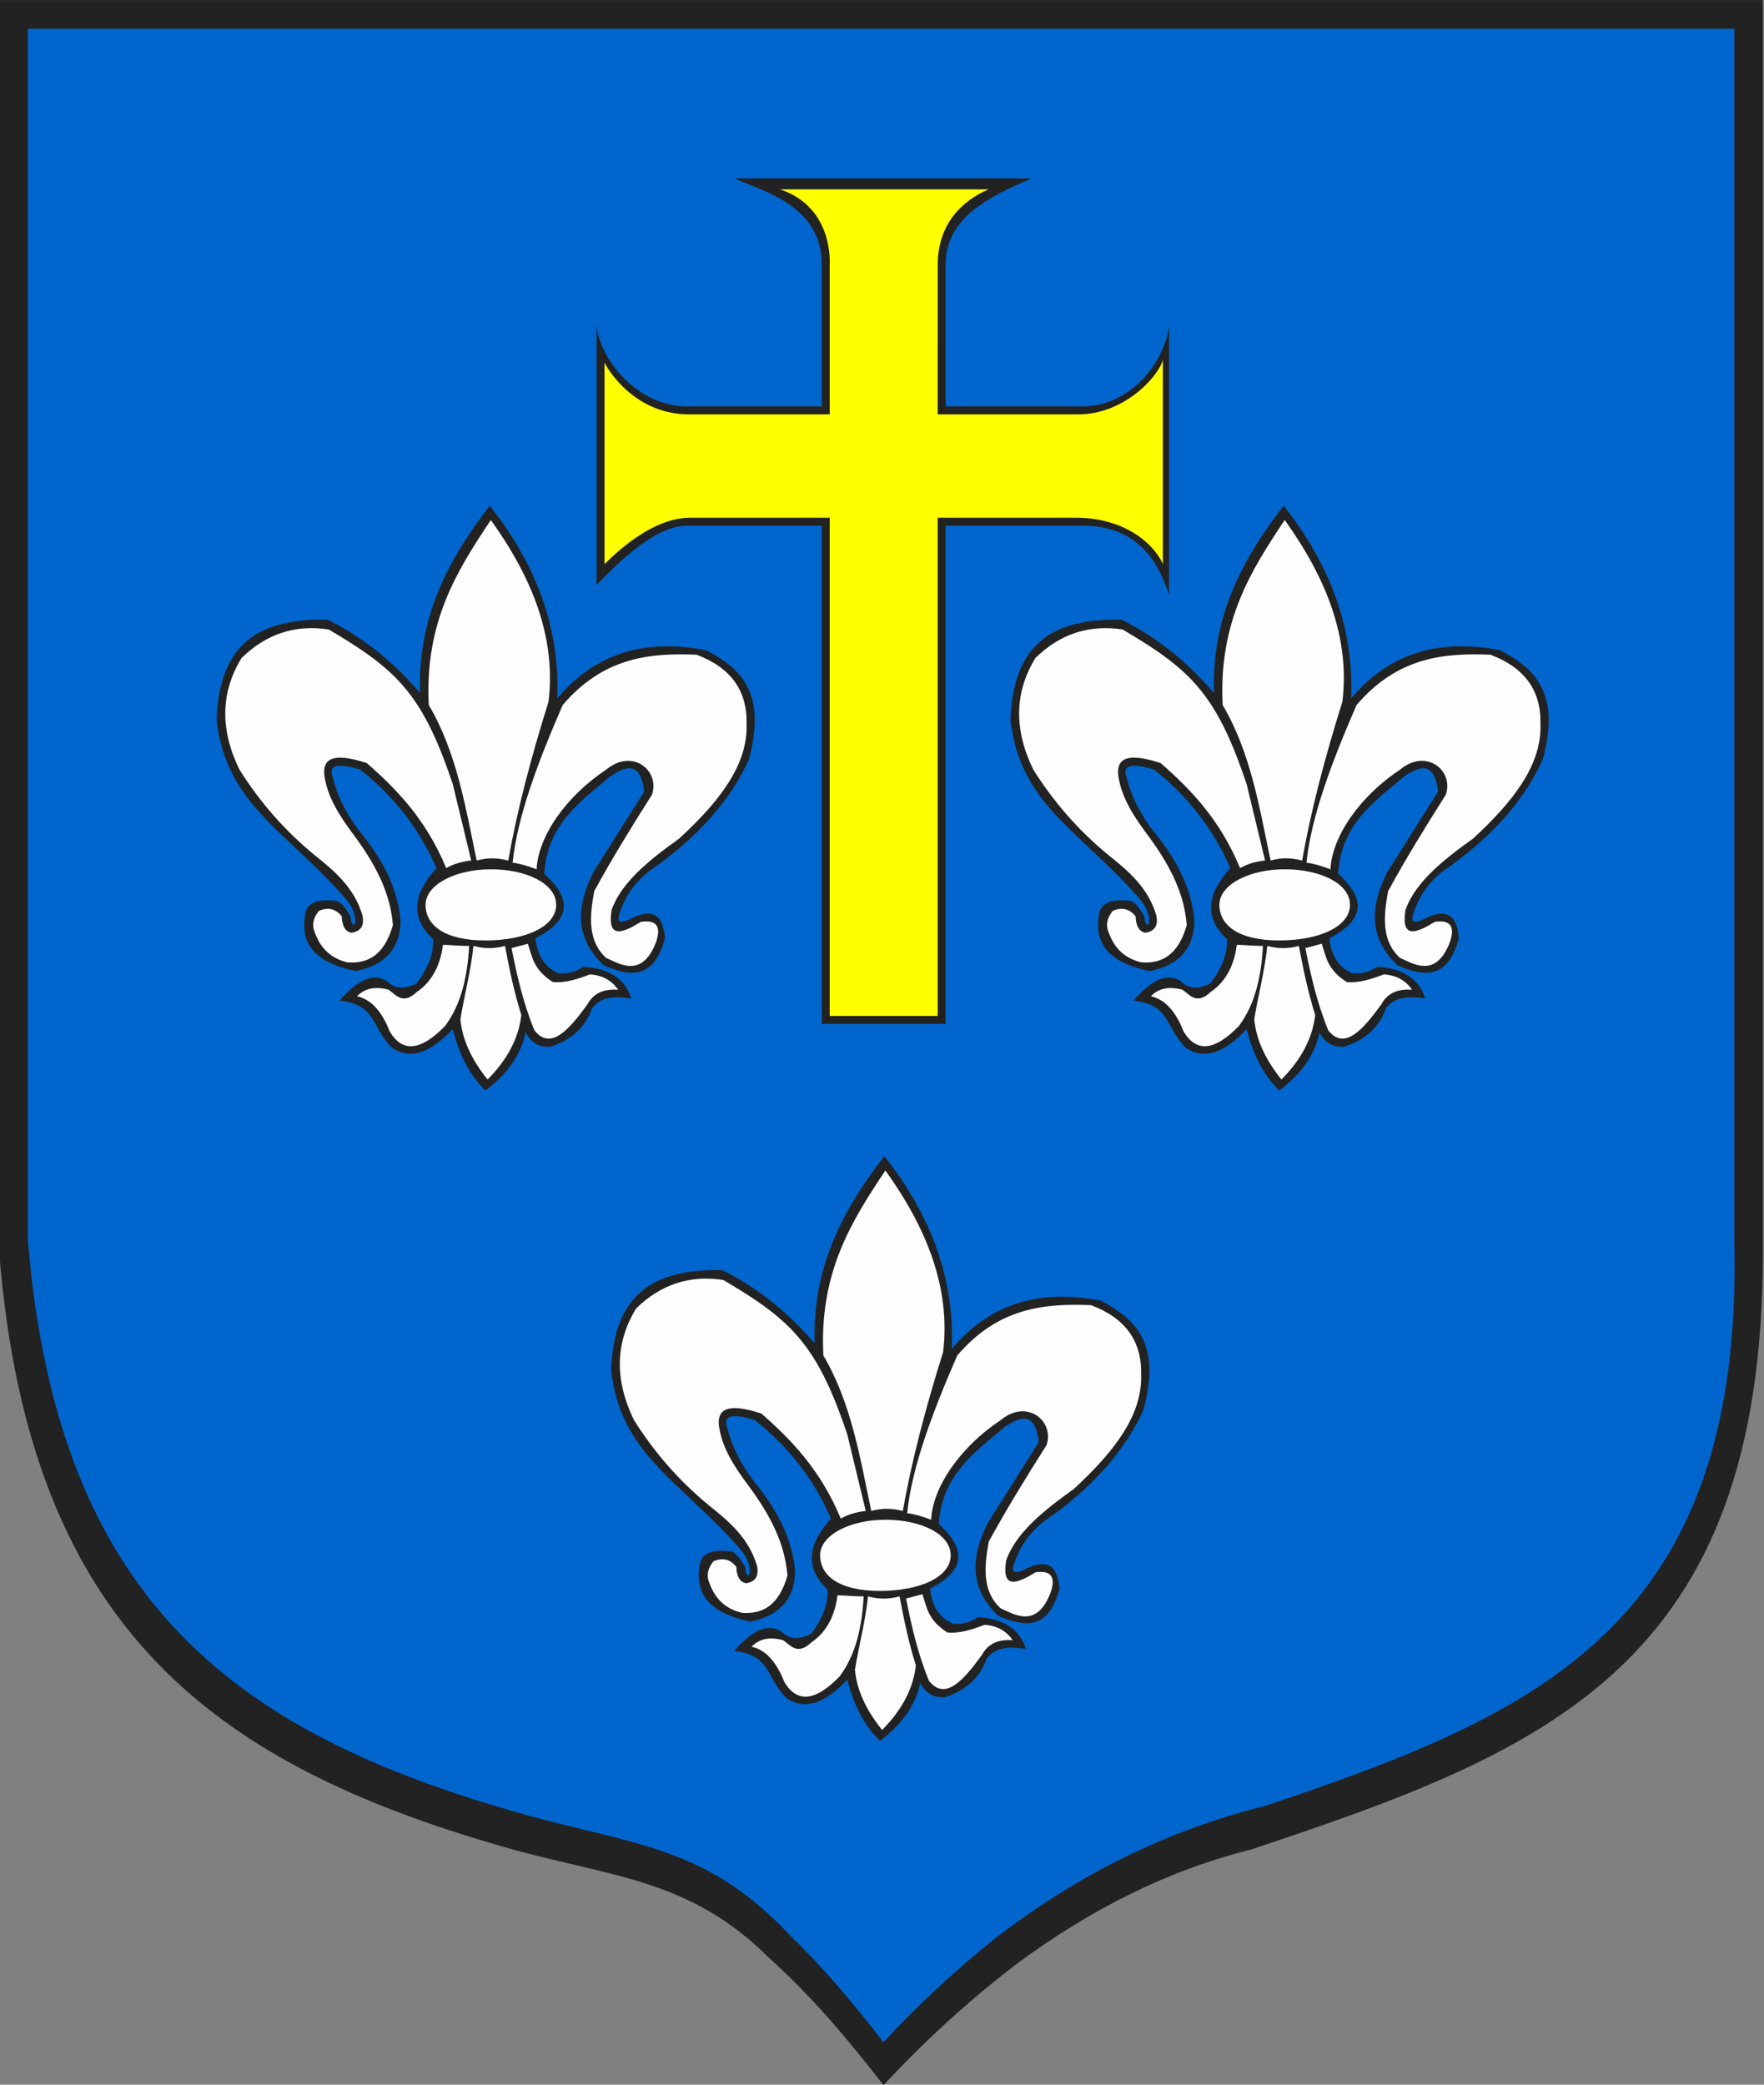 <?xml version="1.0" encoding="UTF-8" standalone="no"?>
<svg
   xmlns:dc="http://purl.org/dc/elements/1.1/"
   xmlns:cc="http://creativecommons.org/ns#"
   xmlns:rdf="http://www.w3.org/1999/02/22-rdf-syntax-ns#"
   xmlns:svg="http://www.w3.org/2000/svg"
   xmlns="http://www.w3.org/2000/svg"
   xmlns:sodipodi="http://sodipodi.sourceforge.net/DTD/sodipodi-0.dtd"
   xmlns:inkscape="http://www.inkscape.org/namespaces/inkscape"
   width="550mm"
   height="650mm"
   viewBox="0 0 550 650"
   version="1.1"
   id="svg873"
   inkscape:version="1.0.1 (3bc2e813f5, 2020-09-07)"
   sodipodi:docname="POL_Uniejów_COA_1.svg">
  <rect x="0" y="0" width="550" height="650" fill="#808080" stroke="none"/>
  <defs
     id="defs867" />
  <sodipodi:namedview
     id="base"
     pagecolor="#ffffff"
     bordercolor="#666666"
     borderopacity="1.0"
     inkscape:pageopacity="0.0"
     inkscape:pageshadow="2"
     inkscape:zoom="0.24748737"
     inkscape:cx="-34.413546"
     inkscape:cy="926.19296"
     inkscape:document-units="mm"
     inkscape:current-layer="layer1"
     inkscape:document-rotation="0"
     showgrid="false"
     inkscape:window-width="1920"
     inkscape:window-height="1001"
     inkscape:window-x="-9"
     inkscape:window-y="-9"
     inkscape:window-maximized="1" />
  <g
     inkscape:label="Warstwa 1"
     inkscape:groupmode="layer"
     id="layer1">
    <g
       id="g3196"
       transform="matrix(1.795,0,0,1.806,-1026.619,-81.25)">
      <path
         d="m 571.801,45 h 306.335 v 216.345 c 0,71.261 -37.45,85.934 -88.822,102.932 -14.891,3.72 -27.908,10.414 -40.264,19.387 -8.934,6.706 -17.113,14.291 -23.651,21.335 -6.175,-7.978 -12.667,-15.559 -19.887,-21.989 -13.405,-13.321 -26.691,-13.921 -43.958,-18.565 -51.969,-14.415 -84.471,-37.711 -89.745,-103.101 V 45"
         style="fill:#222222;fill-rule:evenodd;stroke:none"
         id="path14"
         sodipodi:nodetypes="ccsccccccc" />
      <path
         d="m 734.811,220.383 v -86.012 h 24.476 v 0.002 c 7.428,0.144 12.762,3.91 14.638,8.002 0,-11.74 0,-23.486 0,-35.227 -1.009,3.255 -7.027,9.378 -14.638,9.378 H 734.811 l 0.008,-25.849 c 0.003,-7.272 4.552,-11.206 8.825,-12.99 h -36.195 c 9.31,3.133 8.603,12.716 8.603,12.99 V 116.527 h -24.476 c -9.585,0 -14.301,-8.105 -14.639,-8.97 0,11.604 0,23.213 0,34.819 0.137,0 7.209,-7.855 14.639,-8.002 v -0.002 h 24.476 v 86.012 h 18.756"
         style="fill:#ffff00;fill-rule:evenodd;stroke:none"
         id="path16" />
      <path
         d="m 713.44,276.927 c -0.462,-13.173 4.987,-23.188 12.098,-32.324 8.056,10.113 12.231,21.141 11.719,33.27 6.783,-8.049 15.582,-10.348 25.896,-8.318 5.871,3.074 10.607,7.223 7.372,18.902 -3.275,7.182 -9.073,13.61 -17.39,19.282 -2.456,1.952 -4.157,4.41 -5.102,7.372 -0.44,1.322 0.124,1.637 1.701,0.943 3.401,-1.796 5.859,-1.544 6.238,3.213 -1.945,7.267 -6.106,6.565 -10.585,4.726 -5.167,-4.786 -4.789,-10.27 -1.888,-16.068 2.961,-4.663 5.923,-9.325 8.884,-13.989 -0.687,-5.309 -3.147,-4.42 -5.859,-2.646 -5.227,4.376 -10.967,8.3 -11.531,16.823 4.347,3.936 5.229,7.719 -1.513,11.152 0.315,3.023 1.637,5.039 3.968,6.048 1.701,0.125 3.15,-0.251 4.347,-1.133 4.535,0.313 7.309,2.141 8.318,5.481 -2.647,-0.382 -5.168,-0.447 -6.805,1.7 -1.133,3.213 -3.529,5.418 -7.181,6.615 -1.953,0.188 -3.402,-0.631 -4.347,-2.456 -0.818,3.841 -3.15,7.181 -6.993,10.018 -2.647,-2.519 -4.535,-6.048 -5.669,-10.584 -3.528,3.716 -7.057,5.544 -10.585,3.213 -3.684,-3.748 -2.675,-7.467 -9.073,-8.127 3.213,-3.685 5.923,-4.799 8.127,-3.401 1.195,1.063 2.58,1.793 5.293,0.376 2.524,-3.47 2.837,-5.61 2.834,-7.56 -4.347,-4.095 -3.15,-8.191 0.567,-12.285 -2.898,-6.678 -7.309,-12.35 -13.231,-17.012 -4.095,-1.258 -5.669,-0.755 -4.726,1.513 0.819,3.402 2.646,6.805 5.481,10.207 3.401,4.41 5.859,9.136 6.238,14.555 -0.171,4.977 -3.039,7.56 -7.75,8.506 -7.57,-1.561 -9.464,-5.055 -8.884,-9.263 0.124,-2.456 1.942,-3.291 5.671,-2.834 0.943,0.504 1.51,1.386 2.268,2.646 0.315,3.465 2.331,0.188 -1.322,-3.589 -10.285,-11.499 -20.21,-15.846 -21.928,-30.245 0.432,-14.488 8.752,-17.539 19.281,-17.39 6.773,3.37 11.814,7.78 16.068,12.664 z M 576.754,49.953 H 873.181 V 258.855 c 1.721,66.745 -34.005,82.093 -81.438,97.898 -17.437,4.347 -32.604,11.942 -46.835,22.801 -7.332,5.8 -14.028,12.105 -19.526,18.015 -5.066,-6.531 -10.352,-12.786 -16.102,-18.323 -14.029,-14.933 -25.97,-15.613 -44.396,-20.485 -50.977,-13.872 -82.975,-36.17 -88.127,-99.909 V 49.95 Z M 736.184,221.757 v -86.012 h 23.812 c 10.607,0 13.554,7.75 14.995,11.894 v -46.437 c -0.664,6.258 -6.746,13.955 -14.995,13.955 H 736.184 V 90.681 c 0,-8.032 7.338,-11.641 14.886,-14.878 h -51.601 c 5.012,2.174 15.21,4.674 15.21,14.878 v 24.476 h -23.452 c -8.249,0 -14.998,-7.695 -15.665,-13.955 v 44.698 c 0.45,-0.083 8.848,-10.155 15.665,-10.155 h 23.452 v 86.012 h 21.502 z m -91.277,-57.126 c -0.462,-13.17 4.99,-23.188 12.098,-32.324 8.056,10.113 12.232,21.14 11.719,33.27 6.783,-8.049 15.582,-10.348 25.895,-8.318 5.872,3.074 10.607,7.225 7.372,18.903 -3.274,7.181 -9.073,13.61 -17.39,19.281 -2.455,1.952 -4.156,4.411 -5.102,7.372 -0.44,1.322 0.124,1.638 1.701,0.943 3.401,-1.796 5.859,-1.544 6.238,3.213 -1.948,7.267 -6.109,6.565 -10.585,4.726 -5.168,-4.787 -4.789,-10.27 -1.889,-16.068 2.959,-4.662 5.923,-9.324 8.882,-13.986 -0.686,-5.31 -3.147,-4.421 -5.859,-2.647 -5.226,4.376 -10.966,8.301 -11.53,16.823 4.347,3.936 5.229,7.719 -1.51,11.152 0.313,3.023 1.637,5.039 3.968,6.048 1.701,0.124 3.15,-0.251 4.347,-1.134 4.535,0.315 7.308,2.141 8.317,5.481 -2.646,-0.381 -5.167,-0.447 -6.804,1.701 -1.134,3.213 -3.529,5.417 -7.182,6.614 -1.952,0.188 -3.401,-0.631 -4.347,-2.456 -0.819,3.844 -3.15,7.182 -6.993,10.018 -2.646,-2.519 -4.535,-6.048 -5.668,-10.585 -3.529,3.716 -7.057,5.544 -10.585,3.213 -3.685,-3.748 -2.676,-7.467 -9.073,-8.127 3.213,-3.687 5.923,-4.799 8.127,-3.402 1.192,1.063 2.58,1.793 5.293,0.377 2.524,-3.47 2.837,-5.61 2.834,-7.56 -4.347,-4.095 -3.15,-8.191 0.567,-12.286 -2.898,-6.678 -7.309,-12.349 -13.232,-17.011 -4.096,-1.259 -5.669,-0.755 -4.725,1.513 0.818,3.401 2.646,6.805 5.48,10.206 3.402,4.411 5.859,9.134 6.238,14.556 -0.171,4.977 -3.04,7.56 -7.751,8.505 -7.569,-1.561 -9.464,-5.053 -8.884,-9.26 0.124,-2.456 1.943,-3.291 5.672,-2.835 0.943,0.504 1.51,1.386 2.268,2.647 0.315,3.465 2.331,0.188 -1.322,-3.589 -10.284,-11.499 -20.209,-15.848 -21.927,-30.245 0.432,-14.485 8.752,-17.539 19.281,-17.39 6.773,3.37 11.814,7.78 16.066,12.664 z m 137.894,0 c -0.462,-13.17 4.987,-23.188 12.098,-32.324 8.056,10.113 12.231,21.14 11.719,33.27 6.786,-8.049 15.582,-10.348 25.895,-8.318 5.872,3.074 10.607,7.225 7.372,18.903 -3.277,7.181 -9.073,13.61 -17.39,19.281 -2.456,1.952 -4.157,4.411 -5.102,7.372 -0.44,1.322 0.124,1.638 1.7,0.943 3.402,-1.796 5.86,-1.544 6.236,3.213 -1.945,7.267 -6.109,6.565 -10.585,4.726 -5.168,-4.787 -4.789,-10.27 -1.888,-16.068 2.959,-4.662 5.922,-9.324 8.884,-13.986 -0.687,-5.31 -3.147,-4.421 -5.859,-2.647 -5.227,4.376 -10.967,8.301 -11.531,16.823 4.347,3.936 5.229,7.719 -1.51,11.152 0.313,3.023 1.637,5.039 3.968,6.048 1.7,0.124 3.15,-0.251 4.347,-1.134 4.535,0.315 7.308,2.141 8.318,5.481 -2.647,-0.381 -5.168,-0.447 -6.805,1.701 -1.134,3.213 -3.529,5.417 -7.182,6.614 -1.952,0.188 -3.401,-0.631 -4.347,-2.456 -0.818,3.844 -3.15,7.182 -6.993,10.018 -2.647,-2.519 -4.535,-6.048 -5.669,-10.585 -3.529,3.716 -7.057,5.544 -10.585,3.213 -3.685,-3.748 -2.675,-7.467 -9.073,-8.127 3.213,-3.687 5.923,-4.799 8.127,-3.402 1.193,1.063 2.58,1.793 5.293,0.377 2.525,-3.47 2.837,-5.61 2.835,-7.56 -4.347,-4.095 -3.15,-8.191 0.567,-12.286 -2.898,-6.678 -7.309,-12.349 -13.231,-17.011 -4.095,-1.259 -5.669,-0.755 -4.726,1.513 0.818,3.401 2.646,6.805 5.481,10.206 3.401,4.411 5.859,9.134 6.238,14.556 -0.171,4.977 -3.039,7.56 -7.75,8.505 -7.57,-1.561 -9.464,-5.053 -8.885,-9.26 0.125,-2.456 1.943,-3.291 5.672,-2.835 0.943,0.504 1.51,1.386 2.268,2.647 0.315,3.465 2.331,0.188 -1.322,-3.589 -10.285,-11.499 -20.21,-15.848 -21.928,-30.245 0.432,-14.485 8.752,-17.539 19.281,-17.39 6.773,3.37 11.814,7.78 16.068,12.664"
         style="fill:#0065cc;fill-opacity:1;fill-rule:evenodd;stroke:none"
         id="path18" />
      <path
         d="m 795.085,195.067 c 6.148,-0.003 11.34,2.446 11.34,6.143 0,3.694 -5.192,6.138 -12.285,6.143 -7.093,0.002 -10.395,-2.634 -10.397,-6.143 0,-3.507 5.192,-6.14 11.342,-6.143 z m -7.748,-0.188 c -3.526,-8.486 -8.709,-13.723 -13.798,-18.148 -4.662,-1.513 -7.751,-1.449 -7.372,2.077 0.499,3.844 2.769,7.247 5.293,10.585 4.902,6.602 6.255,11.232 6.614,15.311 -1.51,5.261 -4.411,6.709 -7.939,6.426 -3.37,-0.818 -5.009,-3.025 -5.859,-5.859 -0.188,-1.006 0.124,-2.015 0.943,-3.023 1.574,-0.691 2.898,-0.376 3.968,0.943 0.061,1.701 0.631,2.646 1.701,2.834 1.637,-0.251 2.268,-1.259 1.888,-3.023 -1.434,-4.801 -4.843,-7.631 -8.318,-10.397 -5.102,-4.156 -9.451,-9.073 -13.043,-14.744 -3.402,-6.93 -3.274,-13.359 0.376,-19.281 4.284,-4.159 9.325,-5.796 15.123,-4.914 4.853,2.832 9.517,5.794 12.853,9.639 4.163,4.721 6.556,10.771 8.694,17.012 1.07,4.41 2.14,8.82 3.213,13.231 -1.7,0.188 -3.15,0.631 -4.347,1.322 z m 5.293,-1.324 c -1.925,-9.041 -3.404,-18.544 -8.318,-26.841 -0.748,-14.321 4.908,-23.222 10.773,-31.946 7.223,10.001 11.364,20.369 10.018,31.379 -3.039,9.608 -5.466,18.808 -6.993,27.408 -2.458,-0.631 -4.031,-0.379 -5.48,0 z m 10.397,1.513 c -1.637,-0.631 -3.025,-1.007 -4.159,-1.134 0.799,-7.873 4.362,-17.326 8.694,-27.22 7.118,-8.274 15.12,-9.021 23.252,-8.694 5.92,2.204 8.82,6.175 8.694,11.907 0.288,7.215 -4.94,13.642 -11.719,19.848 -5.234,3.714 -10.026,7.558 -11.719,12.285 -0.828,5.119 1.884,4.042 5.102,2.077 2.643,-0.377 3.525,0.755 2.646,3.401 -2.456,6.534 -6.47,3.761 -8.694,2.834 -3.223,-2.893 -2.903,-7.117 -2.077,-11.53 3.04,-5.544 6.473,-11.089 10.018,-16.635 1.456,-4.115 -3.333,-8.139 -7.939,-4.347 -6.804,4.471 -11.782,11.343 -12.097,17.202 z m -1.513,12.854 c 0.777,2.204 0.879,4.411 4.347,6.615 2.141,0.19 4.284,-0.501 6.426,-1.322 2.141,0.125 3.78,1.007 4.914,2.647 -2.519,-0.188 -4.284,0.628 -5.293,2.456 -3.276,4.547 -6.492,8.083 -9.263,4.535 -1.955,-4.726 -3.025,-9.452 -3.968,-14.177 0.943,-0.252 1.888,-0.504 2.834,-0.755 z m -9.452,0.377 c -0.435,4.22 -1.566,8.44 -2.268,12.664 0.328,3.472 1.908,6.94 4.726,10.397 3.465,-3.465 5.417,-7.181 5.859,-11.152 -1.26,-3.968 -2.079,-7.938 -2.834,-11.909 -1.828,0.504 -3.653,0.504 -5.481,0 z m -5.294,-0.188 c -0.487,3.717 -2.014,6.427 -4.535,8.127 -2.444,2.292 -3.545,0.552 -4.914,-0.376 -2.331,-0.631 -4.156,-0.251 -5.481,1.133 2.393,0.504 4.284,2.52 5.672,6.048 2.204,3.717 5.417,3.402 9.639,-0.943 2.802,-3.748 3.875,-8.537 4.158,-13.798 -1.764,0 -3.274,-0.191 -4.535,-0.188 z m -129.574,-13.043 c 6.148,-0.003 11.343,2.446 11.343,6.143 0,3.694 -5.195,6.138 -12.286,6.143 -7.093,0.002 -10.394,-2.634 -10.397,-6.143 0,-3.507 5.192,-6.14 11.343,-6.143 z m -7.751,-0.188 c -3.525,-8.486 -8.708,-13.723 -13.798,-18.148 -4.662,-1.513 -7.751,-1.449 -7.372,2.077 0.498,3.844 2.768,7.247 5.293,10.585 4.901,6.602 6.255,11.232 6.615,15.311 -1.51,5.261 -4.411,6.709 -7.939,6.426 -3.369,-0.818 -5.009,-3.025 -5.859,-5.859 -0.188,-1.006 0.124,-2.015 0.943,-3.023 1.574,-0.691 2.898,-0.376 3.968,0.943 0.061,1.701 0.631,2.646 1.7,2.834 1.638,-0.251 2.268,-1.259 1.889,-3.023 -1.435,-4.801 -4.843,-7.631 -8.318,-10.397 -5.102,-4.156 -9.451,-9.073 -13.043,-14.744 -3.402,-6.93 -3.275,-13.359 0.376,-19.281 4.284,-4.159 9.324,-5.796 15.123,-4.914 4.853,2.832 9.518,5.794 12.853,9.639 4.163,4.721 6.555,10.771 8.694,17.012 1.07,4.41 2.141,8.82 3.213,13.231 -1.701,0.188 -3.15,0.631 -4.347,1.322 z m 5.293,-1.324 c -1.925,-9.041 -3.403,-18.544 -8.318,-26.841 -0.748,-14.321 4.909,-23.222 10.773,-31.946 7.223,10.001 11.364,20.369 10.018,31.379 -3.04,9.608 -5.466,18.808 -6.993,27.408 -2.458,-0.631 -4.031,-0.379 -5.481,0 z m 10.397,1.513 c -1.637,-0.631 -3.025,-1.007 -4.158,-1.134 0.799,-7.873 4.362,-17.326 8.694,-27.22 7.115,-8.274 15.12,-9.021 23.249,-8.694 5.923,2.204 8.821,6.175 8.694,11.907 0.288,7.215 -4.941,13.642 -11.719,19.848 -5.234,3.714 -10.025,7.558 -11.719,12.285 -0.828,5.119 1.884,4.042 5.102,2.077 2.647,-0.377 3.529,0.755 2.647,3.401 -2.456,6.534 -6.47,3.761 -8.694,2.834 -3.223,-2.893 -2.902,-7.117 -2.077,-11.53 3.037,-5.544 6.473,-11.089 10.018,-16.635 1.456,-4.115 -3.333,-8.139 -7.939,-4.347 -6.805,4.471 -11.782,11.343 -12.098,17.202 z m -1.513,12.854 c 0.778,2.204 0.88,4.411 4.347,6.615 2.141,0.19 4.283,-0.501 6.426,-1.322 2.141,0.125 3.78,1.007 4.914,2.647 -2.52,-0.188 -4.284,0.628 -5.293,2.456 -3.277,4.547 -6.492,8.083 -9.261,4.535 -1.955,-4.726 -3.025,-9.452 -3.968,-14.177 0.943,-0.252 1.889,-0.504 2.834,-0.755 z m -9.451,0.377 c -0.435,4.22 -1.566,8.44 -2.268,12.664 0.327,3.472 1.911,6.94 4.726,10.397 3.465,-3.465 5.417,-7.181 5.859,-11.152 -1.261,-3.968 -2.079,-7.938 -2.834,-11.909 -1.828,0.504 -3.653,0.504 -5.481,0 z m -5.293,-0.188 c -0.486,3.717 -2.014,6.427 -4.535,8.127 -2.443,2.292 -3.545,0.552 -4.913,-0.376 -2.331,-0.631 -4.157,-0.251 -5.481,1.133 2.392,0.504 4.284,2.52 5.671,6.048 2.204,3.717 5.417,3.402 9.639,-0.943 2.803,-3.748 3.876,-8.537 4.159,-13.798 -1.764,0 -3.274,-0.191 -4.535,-0.188 z m 76.851,99.253 c 6.148,0 11.34,2.446 11.34,6.143 0,3.695 -5.192,6.138 -12.285,6.143 -7.093,0.003 -10.394,-2.634 -10.394,-6.143 -0.003,-3.506 5.192,-6.14 11.339,-6.143 z m -7.75,-0.188 c -3.526,-8.486 -8.709,-13.722 -13.798,-18.147 -4.662,-1.513 -7.75,-1.449 -7.372,2.077 0.499,3.843 2.769,7.247 5.293,10.585 4.902,6.602 6.255,11.232 6.614,15.31 -1.51,5.261 -4.411,6.71 -7.939,6.427 -3.37,-0.819 -5.009,-3.023 -5.859,-5.859 -0.188,-1.007 0.124,-2.016 0.943,-3.025 1.574,-0.692 2.898,-0.377 3.968,0.943 0.061,1.701 0.631,2.647 1.701,2.835 1.637,-0.252 2.268,-1.259 1.889,-3.023 -1.437,-4.801 -4.843,-7.631 -8.318,-10.394 -5.102,-4.159 -9.452,-9.073 -13.043,-14.744 -3.401,-6.93 -3.274,-13.358 0.377,-19.281 4.283,-4.157 9.324,-5.796 15.122,-4.913 4.853,2.832 9.517,5.793 12.853,9.639 4.164,4.721 6.556,10.773 8.694,17.011 1.07,4.411 2.141,8.821 3.213,13.231 -1.7,0.188 -3.15,0.628 -4.347,1.322 z m 5.293,-1.324 c -1.925,-9.041 -3.404,-18.543 -8.318,-26.841 -0.748,-14.321 4.909,-23.222 10.773,-31.945 7.222,10.001 11.364,20.368 10.018,31.379 -3.039,9.607 -5.466,18.807 -6.993,27.41 -2.458,-0.631 -4.032,-0.378 -5.481,0 z m 10.397,1.513 c -1.637,-0.628 -3.025,-1.006 -4.159,-1.133 0.799,-7.875 4.362,-17.327 8.694,-27.22 7.115,-8.274 15.12,-9.021 23.249,-8.693 5.923,2.204 8.82,6.175 8.694,11.907 0.288,7.215 -4.94,13.641 -11.719,19.848 -5.234,3.717 -10.025,7.558 -11.719,12.286 -0.829,5.119 1.883,4.041 5.102,2.077 2.646,-0.376 3.526,0.755 2.646,3.402 -2.456,6.534 -6.47,3.76 -8.694,2.834 -3.223,-2.893 -2.903,-7.118 -2.077,-11.531 3.037,-5.544 6.472,-11.088 10.018,-16.635 1.456,-4.115 -3.333,-8.139 -7.939,-4.347 -6.805,4.474 -11.782,11.343 -12.098,17.202 z m -1.513,12.855 c 0.777,2.204 0.879,4.411 4.347,6.614 2.141,0.191 4.284,-0.501 6.427,-1.322 2.14,0.124 3.78,1.006 4.913,2.646 -2.519,-0.188 -4.284,0.628 -5.293,2.456 -3.276,4.548 -6.492,8.085 -9.263,4.535 -1.955,-4.726 -3.025,-9.451 -3.968,-14.177 0.943,-0.249 1.888,-0.504 2.834,-0.755 z m -9.451,0.378 c -0.435,4.22 -1.566,8.44 -2.268,12.664 0.327,3.47 1.908,6.94 4.725,10.395 3.465,-3.465 5.417,-7.182 5.859,-11.152 -1.26,-3.968 -2.079,-7.938 -2.834,-11.907 -1.828,0.504 -3.653,0.504 -5.481,0 z m -5.293,-0.19 c -0.487,3.716 -2.014,6.426 -4.535,8.127 -2.444,2.292 -3.545,0.552 -4.914,-0.377 -2.331,-0.628 -4.156,-0.251 -5.481,1.134 2.393,0.503 4.284,2.519 5.672,6.048 2.204,3.716 5.417,3.401 9.639,-0.943 2.802,-3.748 3.875,-8.537 4.158,-13.798 -1.764,0 -3.274,-0.19 -4.535,-0.188"
         style="fill:#fffdfd;fill-rule:evenodd;stroke:none"
         id="path20" />
    </g>
  </g>
</svg>

